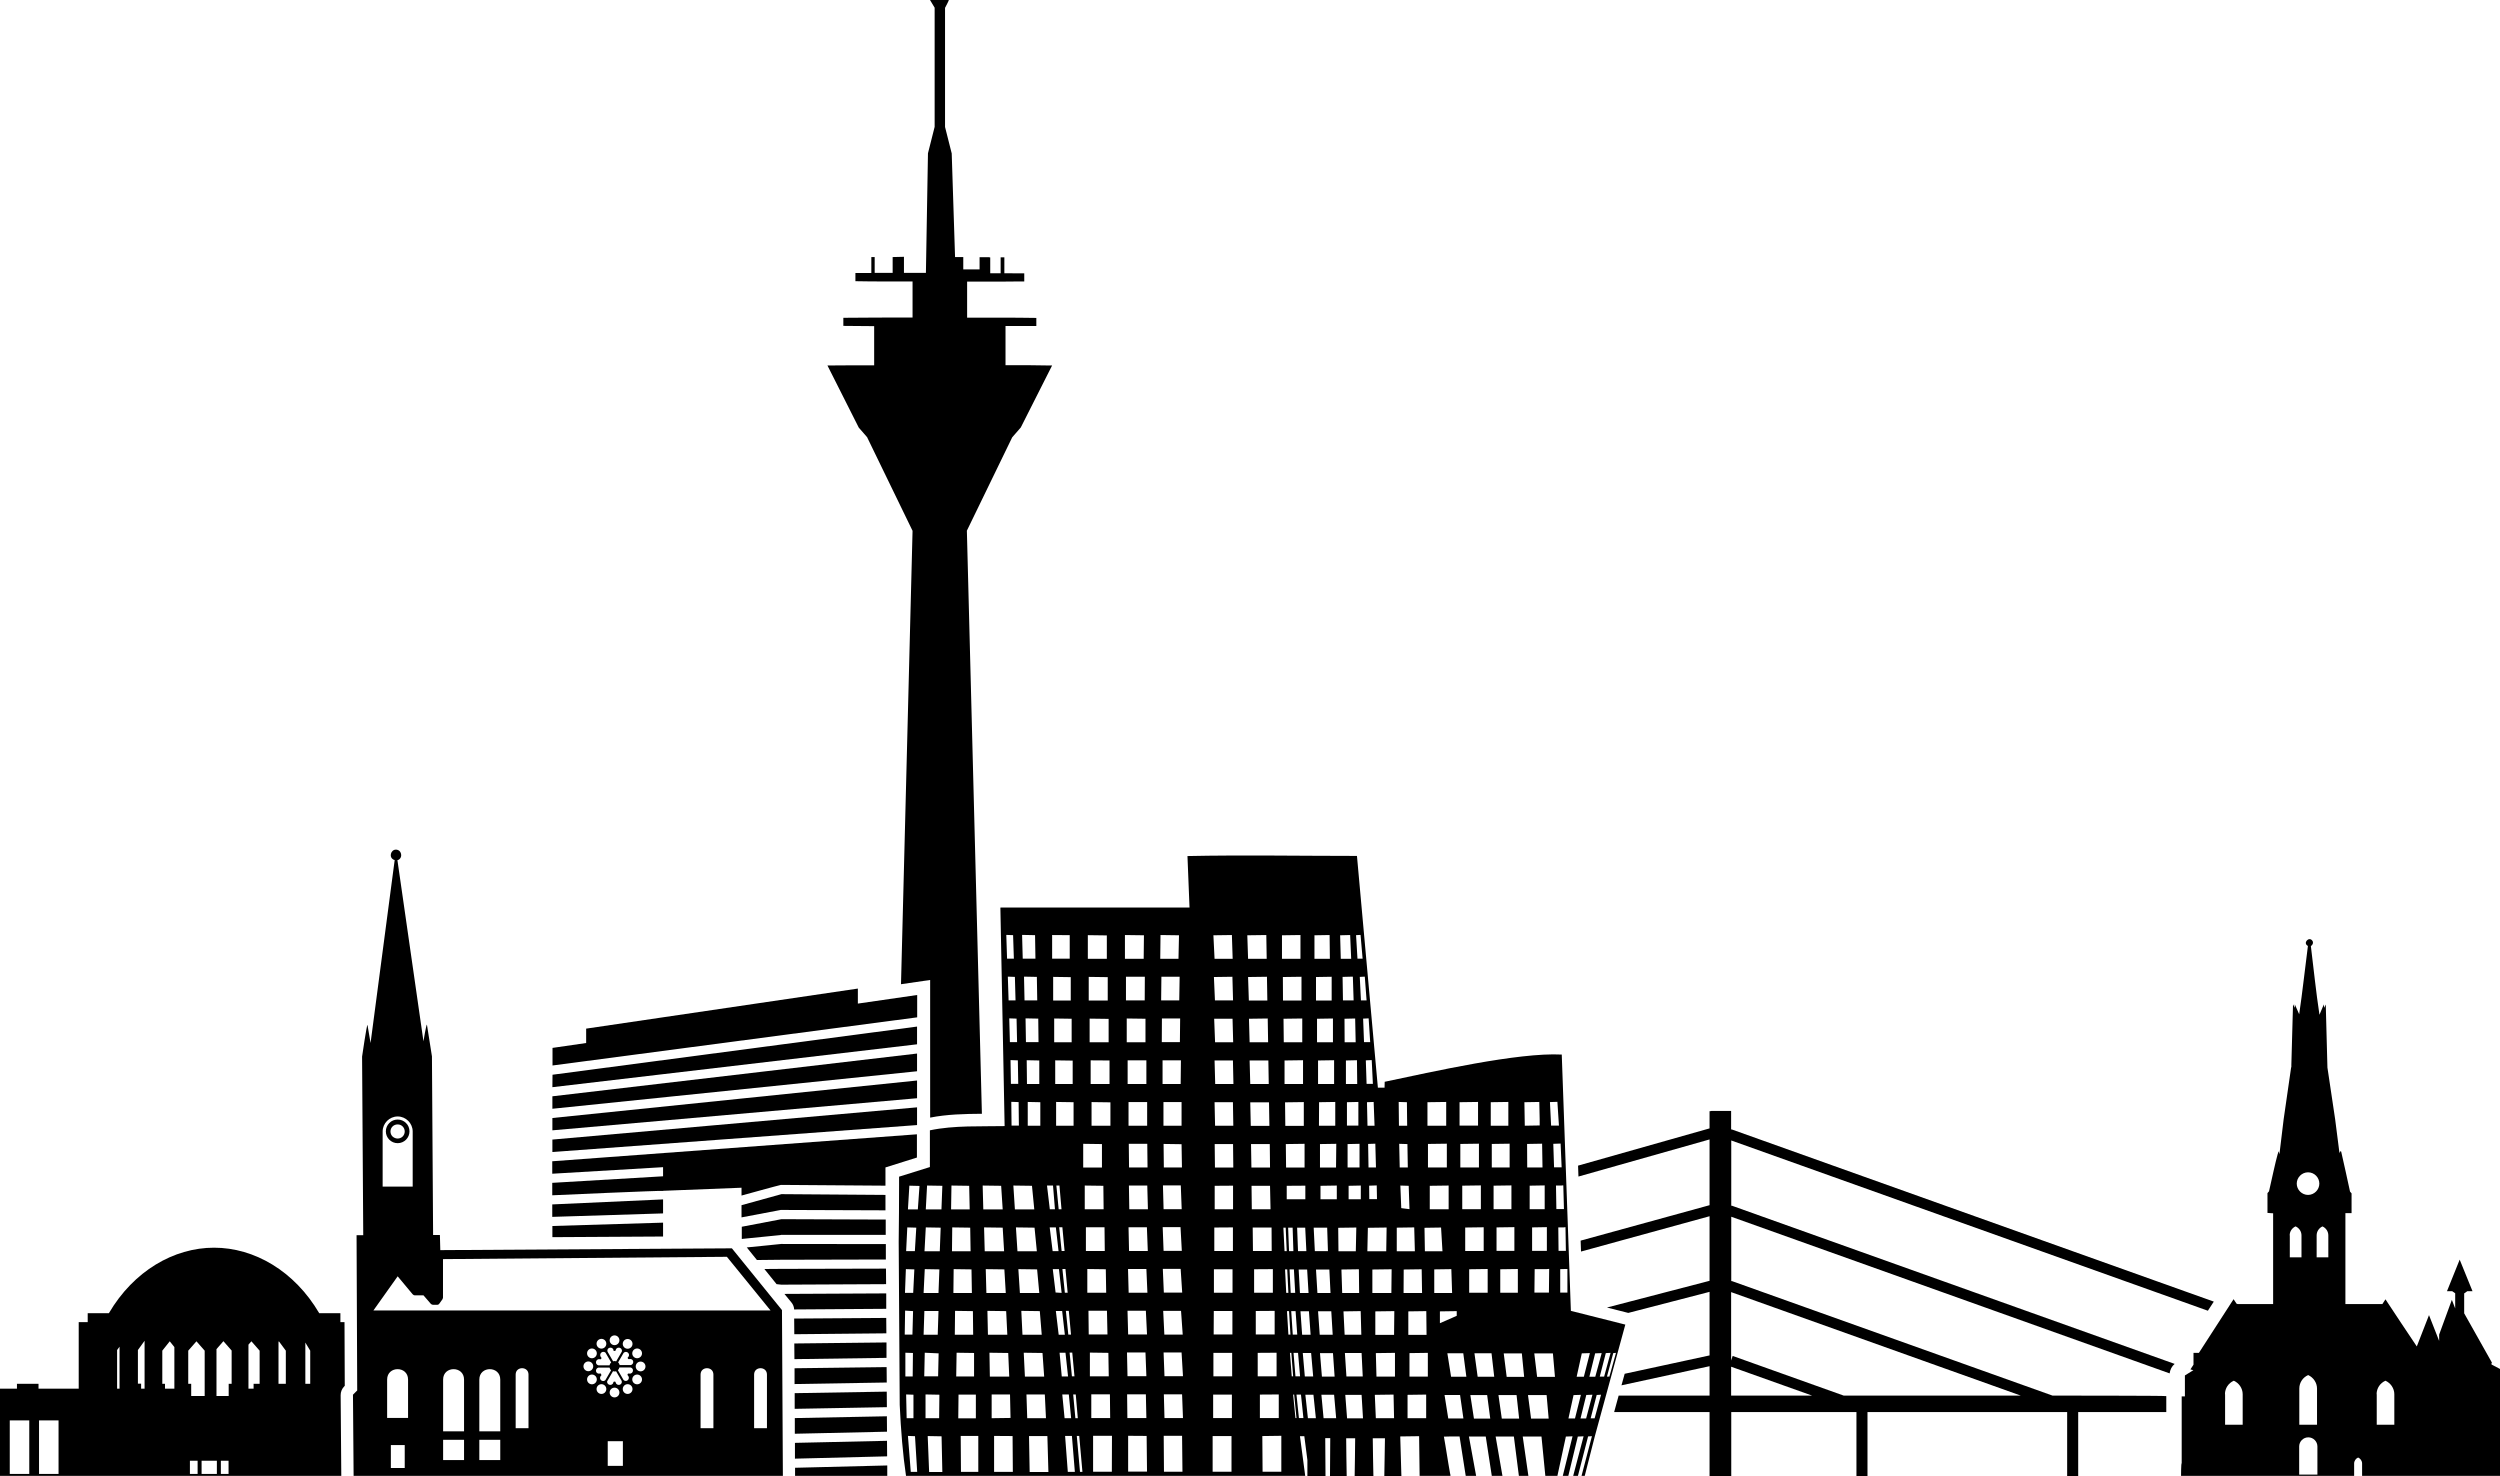<?xml version="1.0" encoding="UTF-8"?>
<svg id="skyline" xmlns="http://www.w3.org/2000/svg" viewBox="0 0 194.7 114.94">
  <defs>
    <style>
      .cls-1 {
        fill: #000000;
        stroke-width: 0px;
      }
    </style>
  </defs>
  <polygon class="cls-1" points="61.85 102.69 61.86 103.91 69.03 103.84 69.02 102.64 61.85 102.69" />
  <polygon class="cls-1" points="61.88 106.56 61.88 107.79 69.06 107.67 69.05 106.47 61.88 106.56" />
  <polygon class="cls-1" points="61.86 104.63 61.87 105.85 69.04 105.75 69.04 104.55 61.86 104.63" />
  <path class="cls-1" d="M68.96,93.06l-8.1-.06-3.11.86v.95s2.99-.57,3.06-.58l8.15.03v-1.2Z" />
  <polygon class="cls-1" points="69.1 114.13 61.92 114.31 61.92 114.94 69.1 114.94 69.1 114.13" />
  <polygon class="cls-1" points="60.82 98.11 68.99 98.09 68.99 96.89 60.84 96.88 58.16 97.15 58.95 98.13 60.82 98.11" />
  <polygon class="cls-1" points="61.9 110.44 61.9 111.66 69.08 111.5 69.07 110.3 61.9 110.44" />
  <path class="cls-1" d="M60.82,96.17h8.16s0-1.19,0-1.19l-8.12-.03-3.09.59v.95s3.01-.31,3.05-.31Z" />
  <path class="cls-1" d="M61.85,101.98l7.17-.05v-1.2s-7.93.04-7.93.04l.55.67c.13.16.2.34.21.55Z" />
  <polygon class="cls-1" points="60.85 100.05 69.01 100.01 69 98.8 60.82 98.82 59.53 98.83 60.48 100.01 60.85 100.05" />
  <path class="cls-1"
    d="M26.53,108.66c0-.26.09-.49.27-.68l.05-.05c-.01-1.65-.02-3.31-.02-4.96h-.32v-.7h-1.65c-1.93-3.29-5.06-5.1-8.19-5.1s-6.26,1.81-8.19,5.1h-1.65v.7h-.7v5.18h-3.13v-.38h-1.68v.38H0v6.79h26.58l-.05-6.28ZM2.28,114.79H.76v-4.17h1.52v4.17ZM4.56,114.79h-1.52v-4.17h1.52v4.17ZM9.31,108.15h-.19v-3.01l.19-.26v3.26ZM11.27,108.15h-.28v-.39h-.25v-2.62l.52-.72v3.72ZM13.57,108.15h-.72v-.38h-.21v-2.58l.58-.73.36.45v3.24ZM14.66,105.19l.64-.73.64.73v3.53h-1.05v-.95h-.23v-2.58ZM15.39,114.79h-.6v-1.03h.6v1.03ZM16.89,114.79h-1.19v-1.03h1.19v1.03ZM17.8,114.79h-.6v-1.03h.6v1.03ZM18.04,107.77h-.23v.95h-.95v-3.65l.54-.62.64.73v2.58ZM20.22,107.77h-.47v.38h-.4v-3.43l.23-.26.64.73v2.58ZM22.26,107.77h-.57v-3.26l.03-.05.54.73v2.58ZM24.16,107.77h-.38v-3.21l.38.63v2.58Z" />
  <polygon class="cls-1" points="69.09 113.42 69.08 112.21 61.91 112.37 61.91 113.6 69.09 113.42" />
  <polygon class="cls-1" points="61.89 108.5 61.89 109.72 69.07 109.59 69.06 108.38 61.89 108.5" />
  <polygon class="cls-1" points="71.42 82.05 43.02 85.38 43.02 86.35 71.42 83.43 71.42 82.05" />
  <polygon class="cls-1" points="71.42 84.15 43.02 87.07 43.02 88.03 71.42 85.53 71.42 84.15" />
  <polygon class="cls-1" points="71.42 79.95 43.03 83.7 43.02 84.67 71.42 81.33 71.42 79.95" />
  <path class="cls-1"
    d="M67.54,34.07l3.53,7.27-.9,35.31,2.27-.33v10.72c1.3-.26,2.69-.29,4.03-.3l-1.17-45.41,3.53-7.27.67-.77,2.44-4.83h-.5s-1.49-.02-1.49-.02h-1.64v-3.05h.59s1.33,0,1.33,0h.48v-.63c-1.79-.03-3.6-.02-5.39-.02v-2.81h2.87s1.16-.01,1.16-.01h.42v-.63h-.37s-1.12-.01-1.12-.01h-.06v-1.24h-.29v1.24h-.81v-1.23l-.12-.02h-.71s0,.95,0,.95c-.35,0-.71,0-1.06,0h-.21s0-.96,0-.96h-.64s-.26-8.07-.26-8.07l-.52-2.06V.61S73.93,0,73.89,0h-.13s-.2,0-.2,0h-.24s-.26,0-.26,0h-.25s-.2,0-.2,0c0,0-.13,0-.18,0l.36.6v9.28l-.52,2.06-.16,9.31h-1.71s0-1.25,0-1.25l-.88.02v1.23h-1.4s0-1.23,0-1.23h-.26s0,1.24,0,1.24h-1.24v.64c1.48.03,2.97.02,4.45.02v2.81c-1.8,0-3.6,0-5.39.02v.63c.8.01,1.6.01,2.4.02v3.05h-1.53s-1.55.01-1.55.01h-.56s2.44,4.84,2.44,4.84l.67.77Z" />
  <path class="cls-1"
    d="M77.91,70.71l.33,16.99c-1.78.04-3.94-.07-5.82.33v2.86s-2.4.75-2.4.75v.7c0,1.35-.01,2.82-.03,4.37l.08,12.7c.09,1.97.24,3.85.49,5.53h31.09l-.41-3.09h.34s.24,1.86.24,1.86v1.24h1.41l-.02-2.95h.39s-.02,2.95-.02,2.95h1.3c-.01-1.06-.04-1.86-.04-2.94h.34s.36,0,.36,0c0,1.05-.03,1.9-.04,2.94h1.46c-.01-1-.05-1.95-.05-2.94.32,0,.63,0,.95,0l-.05,2.94h1.33l-.09-3.08,1.47-.02.04,3.09h2.4v-.07s-.03-.13-.03-.13l-.13-.75-.14-.86-.09-.55-.12-.7h.19s.37-.01.37-.01h.21s.37,0,.37,0h.08s.48,3.07.48,3.07h.81l-.56-3.06h1.31s.47,3.06.47,3.06h.83l-.53-3.06h1.42s.39,3.06.39,3.06h.74l-.44-3.06h1.46s.3,3.06.3,3.06h.94l.66-3.06.52-.02-.76,3.08h.43l.74-3.06.45-.02-.81,3.08h.37l.79-3.07.3-.02-.81,3.09h.25l.79-3.1,2.37-8.68-4.24-1.07-.71-19.96c-3.4-.18-10.12,1.35-13.79,2.12,0,.15,0,.31-.01.46-.17,0-.35,0-.52,0l-1.63-18.05c-4.25,0-8.97-.08-13.2.01l.16,4.01h-14.72ZM92.05,90.92h-1.41s-.02-1.83-.02-1.83l1.4.02.03,1.81ZM92.03,94.17h-1.41s-.05-1.85-.05-1.85h1.39s.07,1.85.07,1.85ZM92.02,87.67h-1.41s0-1.84,0-1.84h1.41s0,1.84,0,1.84ZM89.38,90.92h-1.45s-.02-1.84-.02-1.84h1.44s.02,1.84.02,1.84ZM89.34,87.67h-1.45s0-1.84,0-1.84h1.45s0,1.84,0,1.84ZM89.27,84.42h-1.45s0-1.84,0-1.84h1.46s0,1.84,0,1.84ZM86.49,87.67h-1.48v-1.84s1.47.02,1.47.02v1.83ZM86.42,84.42h-1.48v-1.84s1.47.01,1.47.01v1.83ZM86.34,81.17h-1.48v-1.84s1.48.02,1.48.02v1.83ZM86.27,77.92h-1.48s0-1.84,0-1.84l1.48.02v1.83ZM86.2,72.84v1.83s-1.48,0-1.48,0v-1.84s1.48.02,1.48.02ZM82.74,95.6l.17,1.83h-.23s-.19-1.85-.19-1.85h.25ZM82.45,94.18l-.18-1.85h.24s.16,1.85.16,1.85h-.22ZM82.98,98.85l.17,1.83h-.22s-.19-1.85-.19-1.85h.24ZM83.24,102.11l.17,1.83h-.21s-.19-1.85-.19-1.85h.23ZM83.51,105.36l.17,1.83h-.2s-.18-1.85-.18-1.85h.21ZM83.61,87.67h-1.36v-1.85l1.36.02v1.83ZM83.54,84.42h-1.36s0-1.84,0-1.84l1.36.02v1.83ZM83.46,81.17h-1.36s0-1.85,0-1.85l1.36.02v1.83ZM83.38,77.92h-1.36s0-1.84,0-1.84l1.37.02v1.83ZM83.31,72.83v1.83s-1.37,0-1.37,0v-1.84s1.37.01,1.37.01ZM82.01,92.35l.15,1.83h-.4s-.22-1.85-.22-1.85h.47ZM81.01,87.67h-.97s0-1.85,0-1.85l.98.02v1.83ZM80.95,84.42h-.97s-.02-1.85-.02-1.85l.98.02v1.83ZM80.87,81.16h-.97s-.03-1.85-.03-1.85l.99.02.02,1.83ZM80.77,77.91h-.98s-.04-1.85-.04-1.85l1,.02.03,1.83ZM80.61,72.83l.03,1.83h-.99s-.05-1.85-.05-1.85l1.01.02ZM79.35,87.66h-.57s-.02-1.85-.02-1.85l.57.02.02,1.83ZM79.3,84.41h-.57s-.03-1.85-.03-1.85l.57.02.03,1.83ZM79.21,81.16h-.56s-.05-1.85-.05-1.85l.57.02.04,1.83ZM79.1,77.91h-.55s-.06-1.85-.06-1.85l.55.02.05,1.83ZM78.9,72.83l.06,1.83h-.53s-.06-1.85-.06-1.85l.53.02ZM72.09,95.59l1.17.02-.07,1.84h-1.19s.1-1.86.1-1.86ZM72.03,98.84l1.13.02-.07,1.84h-1.16s.09-1.85.09-1.85ZM70.66,95.59l.7.02-.11,1.83h-.68s.09-1.85.09-1.85ZM70.55,98.84l.66.02-.09,1.83h-.64s.07-1.85.07-1.85ZM70.49,102.07l.62.04-.05,1.83h-.6s.03-1.87.03-1.87ZM70.51,107.19v-1.84s.59.02.59.02l-.02,1.83h-.56ZM70.57,108.6l.57.02v1.83s-.53,0-.53,0l-.04-1.84ZM70.93,114.62l-.22-2.79.55.02.17,2.78h-.5ZM71.48,94.19h-.77s.11-1.85.11-1.85l.79.02-.13,1.84ZM71.99,102.1h1.1s-.06,1.85-.06,1.85h-1.1s.06-1.85.06-1.85ZM72.02,105.35l1.08.05-.04,1.79h-1.08s.04-1.85.04-1.85ZM72.09,108.6l1.07.02-.02,1.83h-1.06s0-1.85,0-1.85ZM72.36,114.63l-.11-2.79,1.08.02.06,2.78h-1.02ZM73.32,94.19h-1.22s.1-1.86.1-1.86l1.19.02-.07,1.84ZM74.09,92.33l1.39.02.04,1.84h-1.45s.03-1.86.03-1.86ZM74.17,95.59l1.39.02.03,1.84h-1.45s.02-1.86.02-1.86ZM74.27,98.84l1.39.02.03,1.84h-1.44s.02-1.86.02-1.86ZM74.38,102.09l1.39.02.02,1.84h-1.43s.02-1.85.02-1.85ZM74.5,105.35l1.36.02v1.83s-1.39,0-1.39,0l.03-1.85ZM74.64,108.61h1.36s0,1.85,0,1.85h-1.37s.02-1.85.02-1.85ZM74.84,114.63l-.02-2.8h1.37s0,2.8,0,2.8h-1.35ZM76.52,92.33l1.45.02.12,1.84h-1.51s-.05-1.86-.05-1.86ZM76.64,95.59l1.45.02.11,1.84h-1.51s-.05-1.86-.05-1.86ZM76.76,98.84l1.46.02.11,1.84h-1.51s-.05-1.86-.05-1.86ZM76.9,102.09l1.46.02.09,1.84h-1.51s-.04-1.85-.04-1.85ZM77.05,105.35l1.47.02.08,1.84h-1.51l-.03-1.85ZM77.22,108.6h1.44s.04,1.83.04,1.83l-1.47.02v-1.85ZM77.42,114.63v-2.8s1.44.01,1.44.01l.02,2.79h-1.47ZM78.92,92.33l1.45.02.18,1.84h-1.51s-.12-1.86-.12-1.86ZM79.12,95.59l1.45.02.18,1.84h-1.51s-.12-1.86-.12-1.86ZM79.32,98.84l1.45.02.17,1.84h-1.51s-.12-1.86-.12-1.86ZM79.54,102.09l1.44.02.15,1.84h-1.5s-.09-1.85-.09-1.85ZM79.73,105.35l1.46.02.13,1.84h-1.5s-.09-1.85-.09-1.85ZM79.94,108.6h1.43s.09,1.85.09,1.85h-1.46s-.06-1.85-.06-1.85ZM80.19,114.64l-.05-2.8h1.43s.08,2.8.08,2.8h-1.47ZM81.76,95.59h.47s.21,1.85.21,1.85h-.46s-.23-1.85-.23-1.85ZM81.99,98.84h.48s.21,1.85.21,1.85l-.47-.03-.22-1.82ZM82.23,102.1h.49s.21,1.85.21,1.85h-.48s-.22-1.85-.22-1.85ZM82.52,105.35h.46s.2,1.85.2,1.85h-.49s-.17-1.85-.17-1.85ZM82.73,108.6h.51s.18,1.85.18,1.85h-.51s-.18-1.85-.18-1.85ZM83.16,114.63l-.21-2.8h.53s.23,2.8.23,2.8h-.55ZM83.58,108.6h.2s.16,1.85.16,1.85h-.19s-.17-1.85-.17-1.85ZM84.11,114.63l-.25-2.8h.19s.25,2.8.25,2.8h-.19ZM84.36,89.08l1.46.02v1.83s-1.46,0-1.46,0v-1.84ZM84.47,92.33l1.46.02.02,1.83h-1.47s0-1.85,0-1.85ZM84.57,95.58h1.45s.02,1.85.02,1.85h-1.47s0-1.85,0-1.85ZM84.67,98.83l1.45.02.03,1.83h-1.47v-1.85ZM84.77,102.08h1.44s.04,1.85.04,1.85h-1.46l-.02-1.85ZM84.87,105.34l1.45.02.03,1.83h-1.47s0-1.85,0-1.85ZM84.98,108.59h1.46s.02,1.85.02,1.85h-1.47s0-1.85,0-1.85ZM86.6,114.62h-1.47s0-2.8,0-2.8h1.47s-.01,2.8-.01,2.8ZM87.62,72.82l1.47.02-.02,1.83h-1.46s0-1.84,0-1.84ZM87.69,76.07h1.47s-.01,1.84-.01,1.84h-1.46s0-1.84,0-1.84ZM87.75,79.32l1.46.02v1.83s-1.46,0-1.46,0v-1.84ZM89.24,102.1l.09,1.83h-1.47s-.05-1.85-.05-1.85h1.43ZM89.21,105.35l.07,1.83h-1.47s-.04-1.85-.04-1.85h1.44ZM87.79,108.59h1.45s.04,1.85.04,1.85h-1.48s-.02-1.85-.02-1.85ZM87.86,114.62v-2.8s1.44.01,1.44.01l.03,2.78h-1.47ZM87.9,100.68l-.05-1.85h1.43s.08,1.85.08,1.85h-1.46ZM87.93,97.43l-.04-1.85h1.43s.07,1.85.07,1.85h-1.46ZM87.95,94.18l-.03-1.85h1.43s.05,1.85.05,1.85h-1.45ZM90.39,72.82l1.43.02-.04,1.83h-1.42s.02-1.84.02-1.84ZM90.44,76.07h1.43s-.03,1.84-.03,1.84h-1.41s.02-1.84.02-1.84ZM90.49,79.32h1.42s-.02,1.84-.02,1.84h-1.41s.01-1.84.01-1.84ZM90.55,82.58h1.42s-.02,1.84-.02,1.84h-1.41s0-1.84,0-1.84ZM91.94,95.59l.1,1.83h-1.42s-.07-1.85-.07-1.85h1.39ZM91.95,98.84l.12,1.83h-1.43s-.08-1.85-.08-1.85h1.38ZM91.98,102.1l.13,1.84h-1.43s-.09-1.85-.09-1.85h1.39ZM90.65,114.62l-.02-2.8h1.43s.03,2.8.03,2.8h-1.45ZM90.69,110.44l-.05-1.85h1.42s.07,1.85.07,1.85h-1.44ZM90.69,107.18l-.07-1.85h1.4s.11,1.85.11,1.85h-1.44ZM95.98,103.93h-1.46s.01-1.83.01-1.83h1.45s0,1.83,0,1.83ZM96,100.68h-1.46s0-1.83,0-1.83h1.45s0,1.83,0,1.83ZM94.57,97.43v-1.83s1.45-.01,1.45-.01v1.84s-1.45,0-1.45,0ZM94.6,94.18v-1.83s1.43-.01,1.43-.01v1.84s-1.43,0-1.43,0ZM94.62,90.93l-.02-1.83h1.43s.02,1.83.02,1.83h-1.43ZM99.95,95.61h.18s.08,1.83.08,1.83h-.17s-.09-1.83-.09-1.83ZM100.08,98.86h.17s.09,1.83.09,1.83h-.17s-.09-1.83-.09-1.83ZM100.68,103.94l-.12-1.83h.34s.13,1.83.13,1.83h-.35ZM101.09,105.35l.16,1.84h-.36s-.15-1.83-.15-1.83h.35ZM100.52,100.69l-.09-1.83h.34s.1,1.83.1,1.83h-.34ZM100.39,97.44l-.07-1.83h.35s.06,1.83.06,1.83h-.35ZM100.23,102.11h.16s.11,1.83.11,1.83h-.16s-.11-1.83-.11-1.83ZM100.6,107.19l-.14-1.83h.11s.14,1.83.14,1.83h-.11ZM100.89,110.44l-.18-1.83h.08s.18,1.83.18,1.83h-.09ZM101.16,110.44l-.19-1.83h.35s.19,1.83.19,1.83h-.36ZM102.49,98.87h1.04s.09,1.83.09,1.83h-1.02s-.11-1.83-.11-1.83ZM102.65,102.12h1.03s.11,1.83.11,1.83h-1.01s-.13-1.83-.13-1.83ZM103.81,105.36l.13,1.85h-.99s-.15-1.83-.15-1.83h1.01ZM103.08,110.45l-.17-1.83h.99s.16,1.83.16,1.83h-.97ZM104.47,98.87l1.36-.02.02,1.85h-1.32s-.06-1.83-.06-1.83ZM104.9,85.84l.89-.02v1.84s-.89,0-.89,0v-1.83ZM104.82,84.42v-1.83s.86-.02.86-.02l.02,1.85h-.88ZM104.97,89.1l.91-.02v1.84s-.93,0-.93,0v-1.83ZM105.04,92.35l.94-.02v1.07s-.95,0-.95,0v-1.05ZM104.64,102.13l1.33-.02.05,1.84h-1.3s-.09-1.83-.09-1.83ZM106.04,105.36l.09,1.84h-1.27s-.12-1.83-.12-1.83h1.3ZM104.91,110.46l-.14-1.83h1.27s.11,1.83.11,1.83h-1.24ZM107.15,110.46l-.08-1.83,1.46-.02.04,1.84h-1.42ZM109.62,110.46v-1.83s1.45-.02,1.45-.02v1.84s-1.45,0-1.45,0ZM109.77,107.21v-1.83s1.43-.02,1.43-.02v1.85s-1.43,0-1.43,0ZM109.68,103.96v-1.83s1.4-.02,1.4-.02l.02,1.85h-1.42ZM112.79,110.47l-.29-1.83h1.21s.26,1.83.26,1.83h-1.18ZM113.01,107.22l-.29-1.83h1.24s.24,1.83.24,1.83h-1.19ZM114.79,110.48l-.28-1.83h1.31s.24,1.83.24,1.83h-1.27ZM115.08,107.22l-.25-1.83h1.33s.21,1.83.21,1.83h-1.29ZM116.96,110.48l-.26-1.83h1.41s.2,1.83.2,1.83h-1.35ZM119.24,110.48l-.24-1.83h1.45s.16,1.83.16,1.83h-1.37ZM119.71,107.23l-.22-1.83h1.45s.16,1.83.16,1.83h-1.38ZM123.53,110.47h-.44s.45-1.83.45-1.83l.48-.02-.49,1.84ZM124.2,110.46h-.32s.47-1.82.47-1.82l.34-.02-.5,1.84ZM125.85,105.37l-.51,1.84h-.19s.49-1.83.49-1.83l.21-.02ZM125.43,105.37l-.5,1.84h-.34s.47-1.83.47-1.83l.37-.02ZM124.74,105.38l-.5,1.84h-.46s.45-1.82.45-1.82l.51-.02ZM123.19,105.4l.63-.02-.47,1.84h-.56s.4-1.82.4-1.82ZM122.54,108.65l.58-.02-.46,1.84h-.51s.4-1.83.4-1.83ZM122.07,100.67h-.16s-.4,0-.4,0v-1.83s.37-.01.37-.01h.19s0,1.84,0,1.84ZM121.96,97.42h-.12s-.46,0-.46,0l-.02-1.83h.42s.14-.02.14-.02l.03,1.85ZM121.64,92.32h.11s.05,1.84.05,1.84h-.08s-.51,0-.51,0l-.03-1.83h.45ZM121.63,90.91h-.6s-.06-1.83-.06-1.83l.57-.02.08,1.85ZM121.29,85.81l.12,1.85h-.61s-.09-1.83-.09-1.83l.58-.02ZM120.64,100.67h-.15s-.99,0-.99,0l.02-1.83h.93s.2-.02.2-.02l-.02,1.84ZM120.48,97.42h-1.16s0-1.83,0-1.83l1.15-.02v1.84ZM120.3,94.17h-1.17s0-1.83,0-1.83l1.17-.02v1.85ZM120.13,90.92h-1.19s-.01-1.83-.01-1.83l1.17-.02.03,1.85ZM119.88,85.82s.03,1.34.03,1.34v.49s-1.16.02-1.16.02l-.03-1.83,1.16-.02ZM118.7,107.23h-1.36s-.23-1.83-.23-1.83h1.41s.18,1.83.18,1.83ZM118.2,100.68h-1.36s0-1.83,0-1.83l1.37-.02v1.84ZM117.93,97.42h-1.38s0-1.83,0-1.83l1.39-.02v1.84ZM117.71,94.17h-1.39s0-1.83,0-1.83l1.39-.02v1.84ZM117.57,90.92h-1.39s0-1.83,0-1.83l1.39-.02v1.84ZM116.1,85.84l1.37-.02v1.85s-1.37,0-1.37,0v-1.83ZM115.85,100.68h-1.43s0-1.83,0-1.83c.04,0,1.44-.02,1.44-.02v1.84ZM115.55,97.43h-1.44s0-1.83,0-1.83l1.44-.02v1.84ZM115.32,94.17h-1.44s0-1.83,0-1.83l1.45-.02v1.84ZM115.18,90.92h-1.45s0-1.83,0-1.83l1.45-.02v1.84ZM113.67,85.84l1.44-.02v1.84s-1.44,0-1.44,0v-1.83ZM113.46,102.47l-.38.17-.94.41v-.92s1.31-.02,1.31-.02v.37ZM113.09,100.7h-1.39s0-1.84,0-1.84l1.33-.02.06,1.86ZM112.82,94.18h-1.47s0-1.83,0-1.83l1.47-.02v1.84ZM112.68,90.92h-1.47s0-1.83,0-1.83l1.47-.02v1.84ZM112.63,85.83v1.84s-1.46,0-1.46,0v-1.83s1.46-.02,1.46-.02ZM112.23,95.6l.11,1.85h-1.37s-.03-1.83-.03-1.83l1.29-.02ZM110.75,100.7h-1.44s.01-1.83.01-1.83l1.4-.02.03,1.85ZM109.77,94.17l-.32-.04-.32-.04-.07-1.76.65.02.06,1.82ZM109.65,90.92h-.64s-.04-1.84-.04-1.84l.64.02.03,1.83ZM109.57,85.84l.02,1.83h-.64s-.02-1.85-.02-1.85l.64.02ZM108.78,95.61l1.36-.02.05,1.86h-1.41s0-1.84,0-1.84ZM108.65,107.21h-1.45s-.05-1.83-.05-1.83l1.49-.02v1.85ZM108.58,103.96h-1.47v-1.83s1.48-.02,1.48-.02l-.02,1.85ZM108.35,100.7h-1.47v-1.83s1.5-.02,1.5-.02l-.02,1.85ZM107.99,95.6l-.03,1.85h-1.47l.04-1.83,1.46-.02ZM107.25,93.39h-.61s-.01-1.05-.01-1.05l.59-.02.02,1.07ZM107.17,90.92h-.59s-.03-1.83-.03-1.83l.56-.02.05,1.85ZM107.05,87.67h-.55s-.04-1.83-.04-1.83l.52-.02.07,1.85ZM106.93,84.41h-.5s-.06-1.83-.06-1.83l.46-.02.09,1.85ZM106.7,81.16h-.47s-.07-1.83-.07-1.83l.43-.02.12,1.85ZM106.43,77.91h-.44s-.09-1.83-.09-1.83l.39-.02.14,1.85ZM105.96,72.81l.16,1.85h-.4s-.11-1.83-.11-1.83l.35-.02ZM105.57,81.17h-.85s-.01-1.83-.01-1.83l.83-.02.04,1.85ZM105.42,77.91h-.83s-.03-1.83-.03-1.83l.8-.02.06,1.85ZM105.15,72.82l.08,1.85h-.81s-.05-1.83-.05-1.83l.78-.02ZM105.63,95.6l-.04,1.85h-1.35s-.02-1.83-.02-1.83l1.41-.02ZM104.11,93.4h-1.27s0-1.05,0-1.05l1.27-.02v1.07ZM104.05,90.93h-1.25s0-1.83,0-1.83l1.27-.02-.02,1.84ZM103.98,87.67h-1.26s.01-1.83.01-1.83l1.26-.02v1.84ZM103.91,84.42h-1.26s0-1.83,0-1.83l1.25-.02v1.84ZM103.82,81.17h-1.25s0-1.83,0-1.83l1.24-.02v1.84ZM103.72,77.92h-1.23s0-1.83,0-1.83l1.22-.02v1.85ZM103.55,72.82l.02,1.85h-1.2s0-1.83,0-1.83l1.19-.02ZM103.36,95.6l.06,1.84h-1.02s-.09-1.83-.09-1.83h1.05ZM102.48,110.45h-.62s-.2-1.83-.2-1.83h.63s.19,1.83.19,1.83ZM102.27,107.2h-.65s-.16-1.83-.16-1.83h.65s.16,1.83.16,1.83ZM102.07,103.95h-.66s-.13-1.83-.13-1.83h.66s.13,1.83.13,1.83ZM101.9,100.7h-.66s-.1-1.83-.1-1.83h.66s.11,1.83.11,1.83ZM101.09,97.44l-.07-1.83h.63s.09,1.83.09,1.83h-.65ZM101.66,93.4h-1.45v-1.05s1.45-.01,1.45-.01v1.07ZM101.6,90.93h-1.44s-.02-1.83-.02-1.83l1.46-.02v1.84ZM101.54,87.68h-1.44s-.02-1.83-.02-1.83l1.46-.02v1.84ZM101.48,84.42h-1.44s0-1.83,0-1.83l1.44-.02v1.84ZM101.42,81.17h-1.44s-.02-1.83-.02-1.83l1.46-.02v1.84ZM101.36,77.92h-1.44s-.01-1.83-.01-1.83l1.45-.02v1.85ZM101.28,72.82v1.85s-1.44,0-1.44,0v-1.83s1.44-.02,1.44-.02ZM99.8,114.62h-1.47l-.02-2.78,1.48-.02v2.8ZM99.58,110.44h-1.46v-1.83s1.47-.01,1.47-.01v1.84ZM99.42,107.19h-1.47v-1.83s1.47-.01,1.47-.01v1.84ZM99.27,103.93h-1.47v-1.83s1.47-.01,1.47-.01v1.84ZM99.13,98.84v1.84s-1.46,0-1.46,0v-1.83s1.46-.01,1.46-.01ZM99.04,97.43h-1.46s-.02-1.83-.02-1.83h1.47s.01,1.83.01,1.83ZM98.95,94.18h-1.46s-.02-1.83-.02-1.83h1.44s.04,1.83.04,1.83ZM98.91,90.93h-1.45s-.03-1.83-.03-1.83h1.46s.02,1.83.02,1.83ZM98.86,87.68h-1.45s-.04-1.83-.04-1.83h1.46s.03,1.83.03,1.83ZM98.81,84.42h-1.44s-.05-1.83-.05-1.83h1.46s.03,1.83.03,1.83ZM98.76,81.17h-1.44s-.05-1.83-.05-1.83l1.46-.02.03,1.84ZM98.7,77.92h-1.44s-.06-1.83-.06-1.83l1.47-.02.03,1.84ZM98.62,72.83l.03,1.84h-1.45s-.06-1.83-.06-1.83l1.48-.02ZM94.63,87.67l-.04-1.83h1.43s.03,1.83.03,1.83h-1.42ZM94.64,84.42l-.05-1.83h1.43s.04,1.83.04,1.83h-1.42ZM94.63,81.17l-.07-1.83h1.43s.05,1.83.05,1.83h-1.41ZM94.62,77.92l-.08-1.83,1.44-.02.05,1.84h-1.41ZM95.94,72.83l.06,1.84h-1.41s-.09-1.83-.09-1.83l1.45-.02ZM94.5,105.36h1.46s0,1.83,0,1.83h-1.46s0-1.83,0-1.83ZM94.48,108.61h1.46s0,1.83,0,1.83h-1.46s0-1.83,0-1.83ZM94.45,111.84h1.46s0,2.78,0,2.78h-1.47s0-2.78,0-2.78Z" />
  <polygon class="cls-1"
    points="71.43 77.49 66.81 78.16 66.81 76.99 45.65 80.11 45.65 81.23 43.03 81.61 43.03 82.98 71.43 79.23 71.43 77.49" />
  <path class="cls-1"
    d="M170.83,105.36v.92s-.24.37-.24.37l.23.06-.66.41v1.63h-.25s0,1.54,0,1.54c0,0,0,1.11,0,1.11,0,0,0,2.55,0,2.55-.05,0-.05,1.01-.05,1.01h13.48v-.98c0-.21.13-.39.31-.47.18.08.31.26.31.47v.98h10.75v-8.34s-.61-.32-.61-.32l-.08-.06.05-.12-2.16-3.84v-1.55l.24-.17h.41l-1-2.46-.99,2.46h.41s.23.16.23.16v1.18l-.26-.67-.99,2.71v.49l-.79-2.01-.95,2.44c-.81-1.22-1.64-2.44-2.44-3.67l-.24.37h-2.59s-.29,0-.29,0v-7.08h.48s0-1.54,0-1.54l-.06-.07-.06-.07-.34-1.56-.35-1.56s-.06-.02-.06-.02c-.03,0-.07.16-.07.16l-.34-2.66-.3-2.01-.3-2.01s-.13-4.91-.13-4.91l-.13.26-.02-.27-.34.81c-.27-1.77-.45-3.57-.67-5.35l.04-.03c.12-.1.17-.25.08-.38-.25-.38-.78.17-.35.4-.23,1.76-.42,3.57-.68,5.32l-.34-.77v.27s-.14-.27-.14-.27l-.13,4.71v.16s-.02.06-.02.06l-.29,2.01-.29,2.01-.33,2.73-.05-.23c-.06-.02-.41,1.55-.41,1.55l-.35,1.56-.06.07-.06.07v1.54s.25.02.25.02c.05.01.19.01.19.01v7.07h-2.76s-.09-.03-.09-.03l-.23-.35-2.7,4.18h-.43ZM185.09,108.58c0-.47.28-.87.69-1.05.4.18.69.59.69,1.05v2.38h-1.37v-2.38ZM180.48,114.84h-1.42v-2.19c0-.39.32-.71.71-.71s.71.32.71.71v2.19ZM179.07,110.96v-2.82c0-.47.28-.87.69-1.05.4.18.69.59.69,1.05v2.82h-1.37ZM180.87,95.51c.27.12.46.39.46.7v1.71h-.91v-1.71c0-.31.19-.58.46-.7ZM179.75,91.3c.49,0,.88.4.88.88s-.4.88-.88.88-.88-.4-.88-.88.4-.88.88-.88ZM178.32,96.21c0-.31.19-.58.46-.7.27.12.46.39.46.7v1.71h-.91v-1.71ZM173.28,108.58c0-.47.28-.87.69-1.05.4.18.69.59.69,1.05v2.38h-1.37v-2.38Z" />
  <polygon class="cls-1" points="71.42 86.24 43.02 88.75 43.02 89.72 71.42 87.62 71.42 86.24" />
  <path class="cls-1"
    d="M27.54,114.94h33.43l-.07-12.91-3.9-4.81c-7.58.05-15.12.09-22.71.14l-.03-1.18h-.53s-.09-13.91-.09-13.91l-.39-2.47c-.06-.02-.27,1.3-.27,1.3l-2.03-14.12h.05c.41-.18.28-.82-.18-.81-.39.01-.57.62-.13.8h.05s-1.88,14.26-1.88,14.26l-.24-1.41c-.06-.02-.42,2.47-.42,2.47l.09,13.91h-.52c.02,4.06.03,8.05.05,12.09l-.33.33.05,6.29ZM31.52,114.33h-1.08v-1.79h1.08v1.79ZM31.78,110.43h-1.63v-2.99c0-1.08,1.63-1.08,1.63,0v2.99ZM36.14,113.71h-1.63v-1.58h1.63v1.58ZM36.14,111.47h-1.63v-4.03c0-1.08,1.63-1.08,1.63,0v4.03ZM38.96,113.71h-1.63v-1.58h1.63v1.58ZM38.96,111.47h-1.63v-4.03c0-1.08,1.63-1.08,1.63,0v4.03ZM41.16,111.23h-1v-4.18c0-.66,1-.66,1,0v4.18ZM45.44,106.41c0-.21.17-.38.38-.38s.38.17.38.38-.17.38-.38.38-.38-.17-.38-.38ZM47.77,105.14c0,.05.03.08.06.07.02,0,.04,0,.06,0,.03,0,.05-.02.06-.05.01-.1.08-.17.18-.2.13-.03.26.04.3.17.01.04.01.09,0,.13l-.44.76s-.08-.02-.12-.02-.08,0-.12.02l-.44-.76c-.04-.14.04-.27.17-.3.13-.03.26.04.3.17ZM47.48,104.38c0-.21.17-.38.38-.38s.38.17.38.38-.17.38-.38.38-.38-.17-.38-.38ZM48.88,105.04c-.21,0-.38-.17-.38-.38s.17-.38.38-.38.38.17.38.38-.17.38-.38.38ZM49.62,105.02c.21,0,.38.17.38.38s-.17.38-.38.38-.38-.17-.38-.38.17-.38.38-.38ZM48.57,105.36s.07-.06.11-.07c.13-.03.26.04.3.17.02.09,0,.19-.08.25-.02.02-.03.05-.01.07l.03.05s.04.03.07.02c.16-.04.29.03.32.16.03.13-.04.26-.17.3,0,0-.88,0-.88,0-.02-.08-.06-.15-.12-.21l.44-.76ZM48.89,107.11s.07.08.08.13c.03.13-.04.26-.17.3-.09.02-.18,0-.24-.07l-.44-.76c.06-.06.1-.13.12-.21h.87c.09.02.16.09.18.17.03.13-.04.26-.17.3-.05.01-.1.01-.15,0-.02,0-.05,0-.07.02l-.03.05s0,.05.01.07ZM47.59,106.12c-.06.05-.1.13-.12.21h-.87c-.09-.02-.15-.09-.18-.17-.03-.13.04-.26.17-.3.05-.01.1-.01.15,0,.03,0,.05,0,.07-.02l.03-.05s0-.05-.01-.07c-.04-.03-.07-.08-.08-.13-.03-.13.04-.26.17-.3.09-.02.18,0,.24.06l.44.76ZM46.81,106.99s-.04-.03-.07-.02c-.15.04-.29-.03-.32-.16-.03-.13.04-.26.17-.3,0,0,.88,0,.88,0,.02.08.06.15.12.21l-.44.76s-.07.06-.11.07c-.13.03-.26-.04-.3-.17-.02-.09,0-.19.08-.25.02-.02.03-.05.01-.07l-.03-.05ZM46.84,105.03c-.21,0-.38-.17-.38-.38s.17-.38.38-.38.38.17.38.38-.17.38-.38.38ZM46.48,105.4c0,.21-.17.38-.38.38s-.38-.17-.38-.38.17-.38.38-.38.38.17.38.38ZM46.1,107.81c-.21,0-.38-.17-.38-.38s.17-.38.38-.38.38.17.38.38-.17.38-.38.38ZM46.84,108.56c-.21,0-.38-.17-.38-.38s.17-.38.38-.38.38.17.38.38-.17.38-.38.38ZM47.3,107.55l.44-.76s.08.02.12.02.08,0,.12-.02l.44.76c.04.13-.04.27-.17.3-.13.03-.26-.04-.3-.17,0-.06-.03-.08-.06-.08-.02,0-.04,0-.06,0-.03,0-.05.02-.06.05-.01.1-.08.17-.18.2-.13.03-.26-.04-.3-.17-.01-.04-.01-.09,0-.13ZM48.24,108.45c0,.21-.17.38-.38.38s-.38-.17-.38-.38.17-.38.38-.38.38.17.38.38ZM48.51,114.16h-1.18v-1.92h1.18v1.92ZM48.88,108.56c-.21,0-.38-.17-.38-.38s.17-.38.38-.38.38.17.38.38-.17.38-.38.38ZM49.62,107.81c-.21,0-.38-.17-.38-.38s.17-.38.38-.38.38.17.38.38-.17.38-.38.38ZM49.89,106.8c-.21,0-.38-.17-.38-.38s.17-.38.38-.38.38.17.38.38-.17.38-.38.38ZM55.56,111.23h-1v-4.18c0-.66,1-.66,1,0v4.18ZM59.73,111.23h-1v-4.18c0-.66,1-.66,1,0v4.18ZM29.8,88.12c0-.64.53-1.17,1.17-1.17s1.17.53,1.17,1.17v4.29h-2.34v-4.29ZM30.98,99.41l1.15,1.38c.05.06.11.09.18.09h.67l.57.66c.05.05.11.08.18.08h.3c.08,0,.15-.03.19-.1l.23-.32s.05-.09.05-.14v-3l22.11-.18,3.4,4.18h-30.93l1.89-2.66Z" />
  <path class="cls-1"
    d="M51.64,92.74l6.11-.24v.61s2.97-.82,3.07-.83l8.14.06v-1.42s2.45-.77,2.45-.77v-1.81s-28.4,2.1-28.4,2.1v.97s8.63-.51,8.63-.51v.71l-8.63.51v.97s8.63-.39,8.63-.34Z" />
  <path class="cls-1"
    d="M133.14,88.75v5.11l-10.04,2.76.03.85,10.01-2.75v5.03l-7.99,2.08,1.66.42s6.33-1.64,6.33-1.64v4.95l-6.61,1.43-.25.9,6.86-1.49v2.29h-7.08s-.35,1.28-.35,1.28h7.43v4.98h1.69v-4.98h9.75v4.98h.86v-4.98h15.55v4.98h.86v-4.98h6.86s0-1.24,0-1.24c0-.04-8.86-.04-8.86-.04l-25-8.93-.02.05v-5.05l34.14,12.2c.04-.29.17-.55.39-.74l-34.51-12.33-.02.05v-5.12l37.12,13.26.46-.71-37.57-13.42-.02.05v-1.48s-1.53,0-1.53,0c-.08.03-.15.02-.15.02v1.34l-10.24,2.9.03.85,10.21-2.89ZM134.82,100.63l22.56,8.06h-13.79s-8.65-3.09-8.65-3.09l-.12.36v-5.33ZM134.82,106.44l6.31,2.25h-6.31v-2.25Z" />
  <path class="cls-1"
    d="M30.97,87.19c-.25,0-.49.1-.65.27-.17.17-.27.4-.27.65s.1.48.27.65c.17.17.4.27.65.27s.48-.1.65-.27c.17-.17.27-.4.27-.65s-.1-.49-.27-.65c-.17-.17-.4-.27-.65-.27ZM31.36,88.51c-.1.1-.24.16-.39.16s-.29-.06-.4-.16c-.1-.1-.16-.24-.16-.39s.06-.29.16-.39.24-.16.4-.16.29.06.39.16c.1.1.16.24.16.39s-.06.29-.16.39Z" />
  <polygon class="cls-1" points="51.64 96.3 51.64 95.22 43.02 95.48 43.02 96.35 51.64 96.3" />
  <polygon class="cls-1" points="51.64 93.41 43.01 93.8 43.01 94.77 51.64 94.5 51.64 93.41" />
</svg>